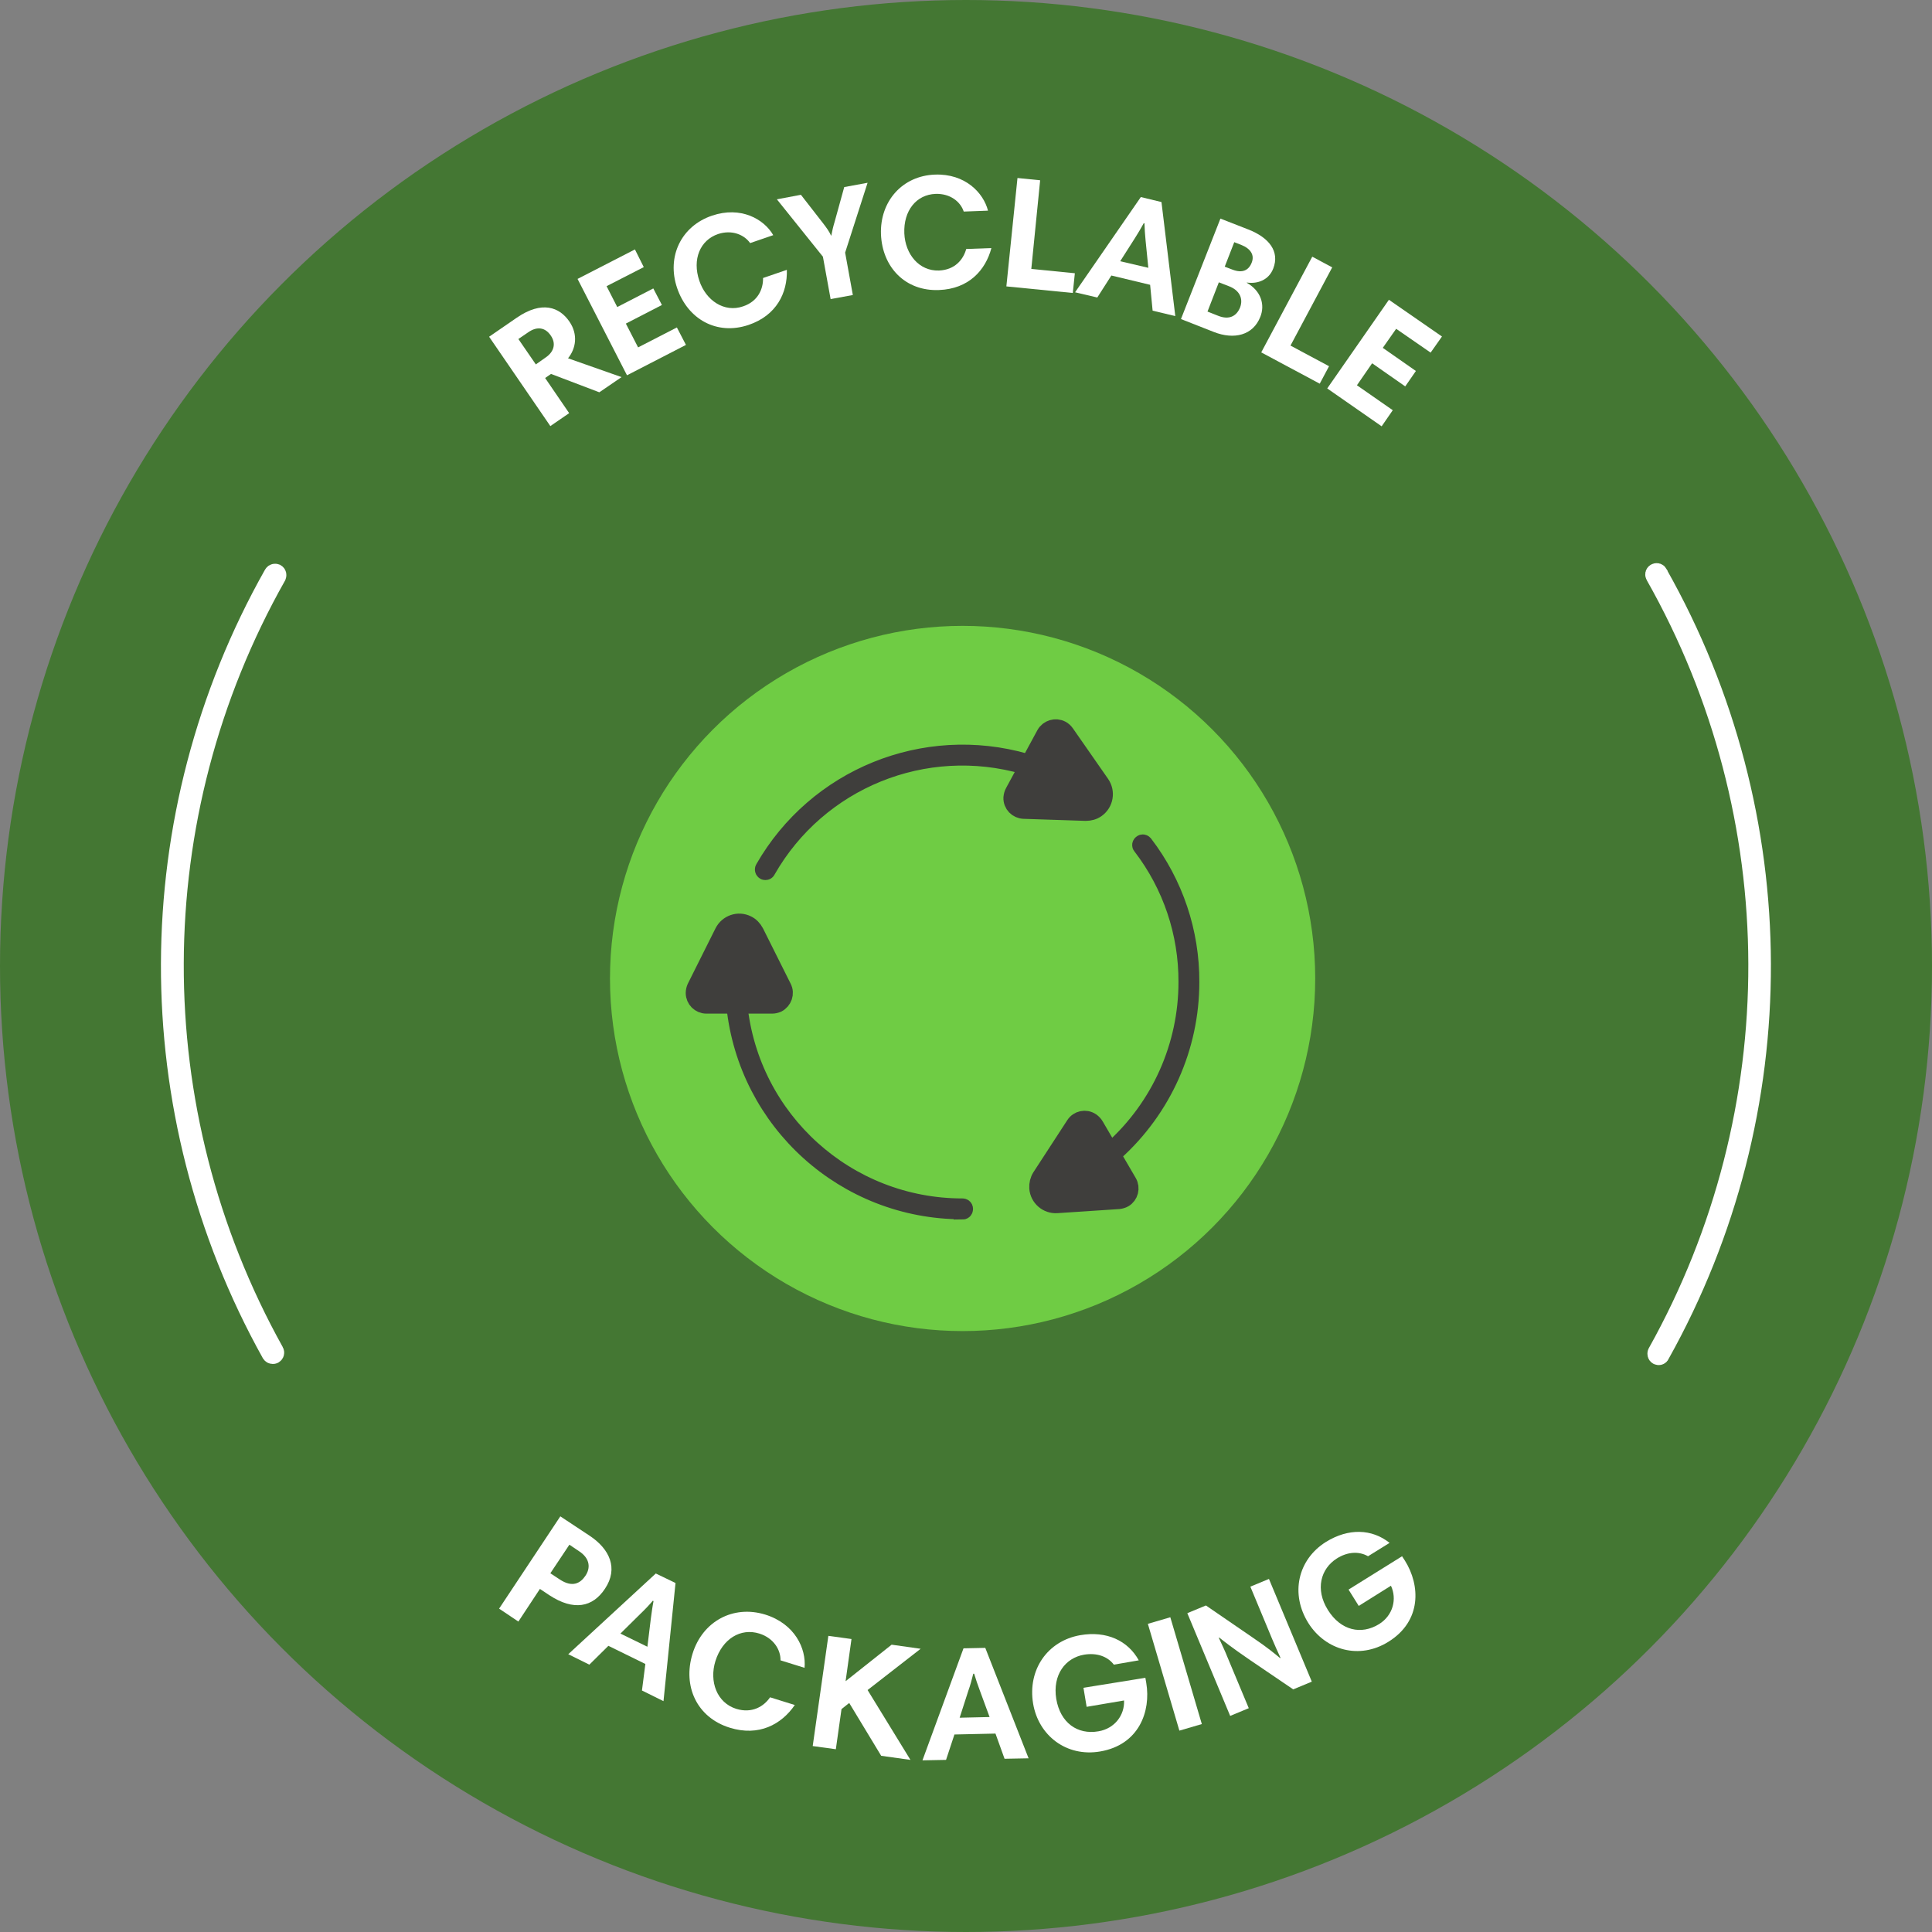 <?xml version="1.0" encoding="UTF-8"?>
<!-- Generator: Adobe Illustrator 24.2.3, SVG Export Plug-In . SVG Version: 6.00 Build 0)  -->
<svg xmlns="http://www.w3.org/2000/svg" xmlns:xlink="http://www.w3.org/1999/xlink" version="1.1" id="Layer_1" x="0px" y="0px" viewBox="0 0 852 852" style="enable-background:new 0 0 852 852;" xml:space="preserve">
<rect x="0" y="0" width="852" height="852" fill="#808080" stroke="none"/>
<style type="text/css">
	.st0{fill:#447733;}
	.st1{fill:#6FCC44;}
	.st2{enable-background:new    ;}
	.st3{fill:#FFFFFF;}
	.st4{fill:none;stroke:#FFFFFF;stroke-width:8;stroke-miterlimit:10;}
	.st5{fill:none;stroke:#3F3E3C;stroke-width:8;stroke-miterlimit:10;}
	.st6{fill:#3F3E3C;stroke:#3F3E3C;stroke-width:8;stroke-miterlimit:10;}
</style>
<circle class="st0" cx="426" cy="426" r="426"></circle>
<circle class="st1" cx="424.5" cy="431.5" r="155.5"></circle>
<g class="st2">
	<path class="st3" d="M274.1,166.3l-9.8,6.7l-21.3-8.1l-2.6,1.8l10.6,15.5l-8.3,5.7l-27-39.4l12.2-8.4c11.1-7.6,18.8-4.7,23.2,1.7   c3.9,5.7,2.9,11.9-0.6,16.2L274.1,166.3z M233,146.5l-4.4,3l7.7,11.2l4.4-3.1c3.8-2.6,4.5-6.3,2.2-9.6   C240.5,144.4,236.9,143.8,233,146.5z"></path>
</g>
<g class="st2">
	<path class="st3" d="M283.9,117.8l-16.4,8.4l4.7,9.2l15.9-8.2l3.8,7.3l-15.9,8.2l5.4,10.5l17.1-8.8l4,7.7l-26,13.4l-21.8-42.5   l25.3-13L283.9,117.8z"></path>
</g>
<g class="st2">
	<path class="st3" d="M341,103.7l-10.2,3.5c-2.6-3.7-8-6-14.1-4c-8,2.7-11.5,11.2-8.3,20.6c2.9,8.7,11,14.2,19.3,11.3   c6.6-2.2,8.9-7.7,8.8-12.5l10.5-3.6c0.3,10.1-4.5,20.1-16.9,24.3c-14,4.7-26.8-2.5-31.5-16.3c-4.7-13.8,1.8-27.3,15.4-31.9   C326.7,90.8,336.9,96.6,341,103.7z"></path>
</g>
<g class="st2">
	<path class="st3" d="M362.9,113.2l-20.3-25.3l10.6-2l9.8,12.6c1.4,1.8,2.7,3.6,3.5,5.4l0.1,0c0.4-2.1,0.8-3.9,1.5-6.2l4.2-15.2   l10.3-1.9l-9.9,30.8l3.4,18.7l-9.8,1.8L362.9,113.2z"></path>
</g>
<g class="st2">
	<path class="st3" d="M435.7,92.9L425,93.3c-1.4-4.3-5.9-8-12.4-7.8c-8.5,0.3-14.2,7.4-13.8,17.4c0.4,9.2,6.5,16.7,15.3,16.4   c7-0.3,10.7-4.8,12-9.5l11.1-0.4c-2.6,9.8-10,18-23.1,18.5c-14.8,0.6-25-10-25.6-24.6C388,88.7,398,77.5,412.3,77   C425.6,76.5,433.7,85,435.7,92.9z"></path>
</g>
<g class="st2">
	<path class="st3" d="M448.7,78.5l10,1l-3.9,39.1l19.2,1.9l-0.9,8.7l-29.3-2.9L448.7,78.5z"></path>
</g>
<g class="st2">
	<path class="st3" d="M503.1,86.9l9.1,2.2l6.1,50.3l-10-2.4l-1.1-11.4l-17.1-4.1l-6.2,9.7l-9.8-2.3L503.1,86.9z M494,115.2l12.4,2.9   l-1.2-12c-0.3-2.8-0.4-5.1-0.5-7.6l-0.3-0.1c-1.2,2.2-2.5,4.4-3.9,6.6L494,115.2z"></path>
</g>
<g class="st2">
	<path class="st3" d="M538.2,96.4l12.3,4.8c9.2,3.6,13.9,9.7,11,17.2c-1.9,5-6.8,6.9-11.6,6.2l-0.1,0.1c6.4,3.6,8.1,9.8,6,15   c-3.2,8.2-11.6,10.2-20.5,6.7l-14.5-5.7L538.2,96.4z M541.9,126.2l-4.4-1.7l-5,12.9l4.8,1.9c4.6,1.8,8,0.3,9.6-3.8   C548.3,131.7,546.7,128,541.9,126.2z M547.4,108l-3.1-1.2l-4.2,10.8l3.4,1.3c4.4,1.7,7.2,0.3,8.5-3.1   C553.3,112.5,551.6,109.7,547.4,108z"></path>
</g>
<g class="st2">
	<path class="st3" d="M578.7,113.2l8.8,4.7l-18.4,34.5l17,9.1l-4.1,7.7l-25.8-13.8L578.7,113.2z"></path>
</g>
<g class="st2">
	<path class="st3" d="M630.9,155.5L615.7,145l-5.9,8.4l14.6,10.2l-4.7,6.8l-14.6-10.2l-6.7,9.7l15.8,11l-4.9,7.1l-24-16.7l27.2-39.1   l23.4,16.2L630.9,155.5z"></path>
</g>
<g>
	<g class="st2">
		<path class="st3" d="M247.1,668.7l13,8.6c8.7,5.8,12.7,14.3,6.7,23.3c-5.4,8.2-13.8,9.9-24.5,2.9l-4.2-2.8l-9.5,14.4l-8.5-5.7    L247.1,668.7z M255.4,684.1l-4.3-2.9l-8.4,12.6l4.1,2.7c5.7,3.8,9.2,1.6,11.3-1.5C260.4,691.7,260.4,687.4,255.4,684.1z"></path>
	</g>
	<g class="st2">
		<path class="st3" d="M289.2,693.9l8.7,4.2l-5.3,52.1l-9.5-4.7l1.5-11.7l-16.3-8l-8.4,8.3l-9.3-4.6L289.2,693.9z M273.6,720.4    l11.9,5.8l1.5-12.3c0.4-2.9,0.7-5.3,1.2-7.8l-0.3-0.2c-1.7,2-3.5,3.9-5.5,5.8L273.6,720.4z"></path>
	</g>
	<g class="st2">
		<path class="st3" d="M354.8,735.5l-10.6-3.3c0.1-4.6-3-9.8-9.3-11.8c-8.3-2.6-16.3,2.3-19.4,12.1c-2.8,9,0.6,18.4,9.2,21.1    c6.9,2.1,12.1-1,14.9-5.1l10.9,3.4c-5.9,8.6-15.9,14-28.7,10c-14.5-4.5-20.8-18.3-16.4-32.6c4.4-14.3,17.9-21.6,32-17.3    C350.6,716.1,355.6,727.1,354.8,735.5z"></path>
	</g>
	<g class="st2">
		<path class="st3" d="M374.5,751c-0.7,0.6-2.7,2.1-3.4,2.7l-2.5,17.7l-10.2-1.4l6.9-48.6l10.2,1.4l-2.6,18.6l20.3-16.1l12.8,1.8    l-23.4,18.2l18.9,30.8l-12.9-1.8L374.5,751z"></path>
	</g>
	<g class="st2">
		<path class="st3" d="M424.9,726.9l9.6-0.2l19.1,48.7l-10.6,0.2l-4-11.1l-18.1,0.4l-3.7,11.2l-10.4,0.2L424.9,726.9z M423.2,757.5    l13.2-0.3l-4.3-11.7c-1-2.7-1.8-5-2.5-7.4l-0.4,0c-0.6,2.5-1.3,5.1-2.2,7.6L423.2,757.5z"></path>
	</g>
	<g class="st2">
		<path class="st3" d="M505.1,739.9l0.4,2.3c2.1,12.5-3.2,27.3-20.4,30.2c-14.8,2.5-27.1-7-29.5-21.1c-2.5-15,6.4-27.7,20.8-30.2    c11.6-2,21,2.4,25.8,11.1l-11,1.9c-2.8-3.7-7.6-5.3-13.1-4.4c-8.3,1.4-14,8.9-12.3,19.5c1.8,10.6,9.4,15.9,18.6,14.3    c7.2-1.2,11.6-7.2,11.3-13.6l-16.5,2.8l-1.4-8.4L505.1,739.9z"></path>
	</g>
	<g class="st2">
		<path class="st3" d="M506.2,716.1l9.9-2.9l13.9,47.1l-9.9,2.9L506.2,716.1z"></path>
	</g>
	<g class="st2">
		<path class="st3" d="M537.5,722.3c1,2.1,3,6.4,3.8,8.5l9.4,22.5l-8.2,3.4l-18.9-45.3l8.2-3.4l20.7,14.2c6.8,4.6,9.8,7.2,12,9    l0.2-0.1c-1-2.2-2.8-6.1-3.6-8.1l-9.7-23.3l8.2-3.4l18.9,45.3l-8.2,3.4l-19-12.9c-8.6-5.9-11.4-8.2-13.7-10L537.5,722.3z"></path>
	</g>
	<g class="st2">
		<path class="st3" d="M618.3,686.3l1.3,2c6.7,10.7,7.5,26.5-7.3,35.7c-12.8,8-27.7,3.8-35.3-8.2c-8.1-12.9-4.7-28,7.7-35.8    c10-6.2,20.3-5.8,28.1,0.4l-9.5,5.9c-4-2.3-9.1-2-13.8,1c-7.1,4.5-9.6,13.6-3.9,22.7c5.7,9.1,14.7,11.1,22.6,6.2    c6.2-3.9,7.9-11.1,5.2-16.9l-14.2,8.9l-4.5-7.2L618.3,686.3z"></path>
	</g>
</g>
<path class="st4" d="M120.3,597.5c-0.4,0-0.7-0.2-0.9-0.5c-59.6-107-59.2-237.2,1-343.9c0.3-0.5,0.9-0.6,1.4-0.4  c0.5,0.3,0.6,0.9,0.4,1.4l0,0c-59.9,106-60.2,235.5-1,341.9c0.3,0.5,0.1,1.1-0.4,1.4c0,0,0,0,0,0  C120.6,597.5,120.5,597.5,120.3,597.5z"></path>
<path class="st4" d="M731.5,598c-0.6,0-1-0.4-1-1c0-0.2,0-0.3,0.1-0.5c59.5-106.5,59.2-236.4-0.9-342.6c-0.3-0.5-0.2-1.1,0.3-1.4  c0.5-0.3,1.1-0.2,1.4,0.3c0,0,0,0,0,0.1c60.4,106.8,60.8,237.4,0.9,344.5C732.2,597.8,731.8,598,731.5,598z"></path>
<path class="st5" d="M337.5,384.1c-0.1,0-0.2,0-0.3-0.1c-0.3-0.2-0.4-0.6-0.2-0.9c0,0,0,0,0,0c23.1-40.3,70.7-59.6,115.3-46.8  c0.3,0.1,0.5,0.5,0.4,0.8c-0.1,0.3-0.5,0.5-0.8,0.4l0,0c-44.1-12.7-91.1,6.4-113.8,46.2C338,384,337.8,384.1,337.5,384.1z"></path>
<path class="st5" d="M424.4,533.7c-51.6,0-94.8-39-100.1-90.3c0-0.3,0.2-0.7,0.6-0.7c0,0,0,0,0,0c0.4,0,0.7,0.2,0.7,0.6  c5.2,50.7,47.9,89.2,98.8,89.2c0.4,0,0.7,0.2,0.7,0.6c0,0.4-0.2,0.7-0.6,0.7C424.5,533.7,424.4,533.7,424.4,533.7z"></path>
<path class="st5" d="M491.2,508.1c-0.2,0-0.4-0.1-0.5-0.2c-0.2-0.3-0.2-0.7,0-0.9c0,0,0,0,0,0c21-18.8,33-45.7,33-73.9  c0.1-21.7-7-42.8-20.2-60c-0.3-0.2-0.3-0.7,0-0.9c0.2-0.3,0.7-0.3,0.9,0c0,0,0.1,0.1,0.1,0.1c13.3,17.4,20.5,38.8,20.4,60.8  c0,28.6-12.2,55.8-33.4,74.9C491.5,508,491.4,508.1,491.2,508.1z"></path>
<path class="st6" d="M340.5,443h-29c-2.8,0-5.1-2.3-5.1-5.1c0-0.8,0.2-1.6,0.5-2.3l12.2-24.4c1.9-3.8,6.5-5.4,10.3-3.5  c1.5,0.7,2.7,2,3.5,3.5l12.2,24.4c1.3,2.5,0.2,5.6-2.3,6.9C342.1,442.8,341.3,443,340.5,443z"></path>
<path class="st6" d="M482.8,496.5l14.6,25c1.4,2.4,0.6,5.6-1.8,7c-0.7,0.4-1.5,0.6-2.3,0.7l-27.2,1.8c-4.2,0.3-7.9-2.9-8.2-7.1  c-0.1-1.7,0.3-3.4,1.2-4.8l14.9-22.9c1.5-2.4,4.7-3.1,7.1-1.5C481.8,495.2,482.4,495.8,482.8,496.5z"></path>
<path class="st6" d="M447.2,349.4l13.8-25.5c1.4-2.5,4.5-3.4,7-2.1c0.7,0.4,1.3,0.9,1.8,1.6l15.6,22.4c2.4,3.5,1.6,8.3-1.9,10.8  c-1.4,1-3,1.4-4.7,1.4l-27.3-0.9c-2.8-0.1-5.1-2.4-5-5.3C446.6,350.9,446.8,350.1,447.2,349.4z"></path>
</svg>
